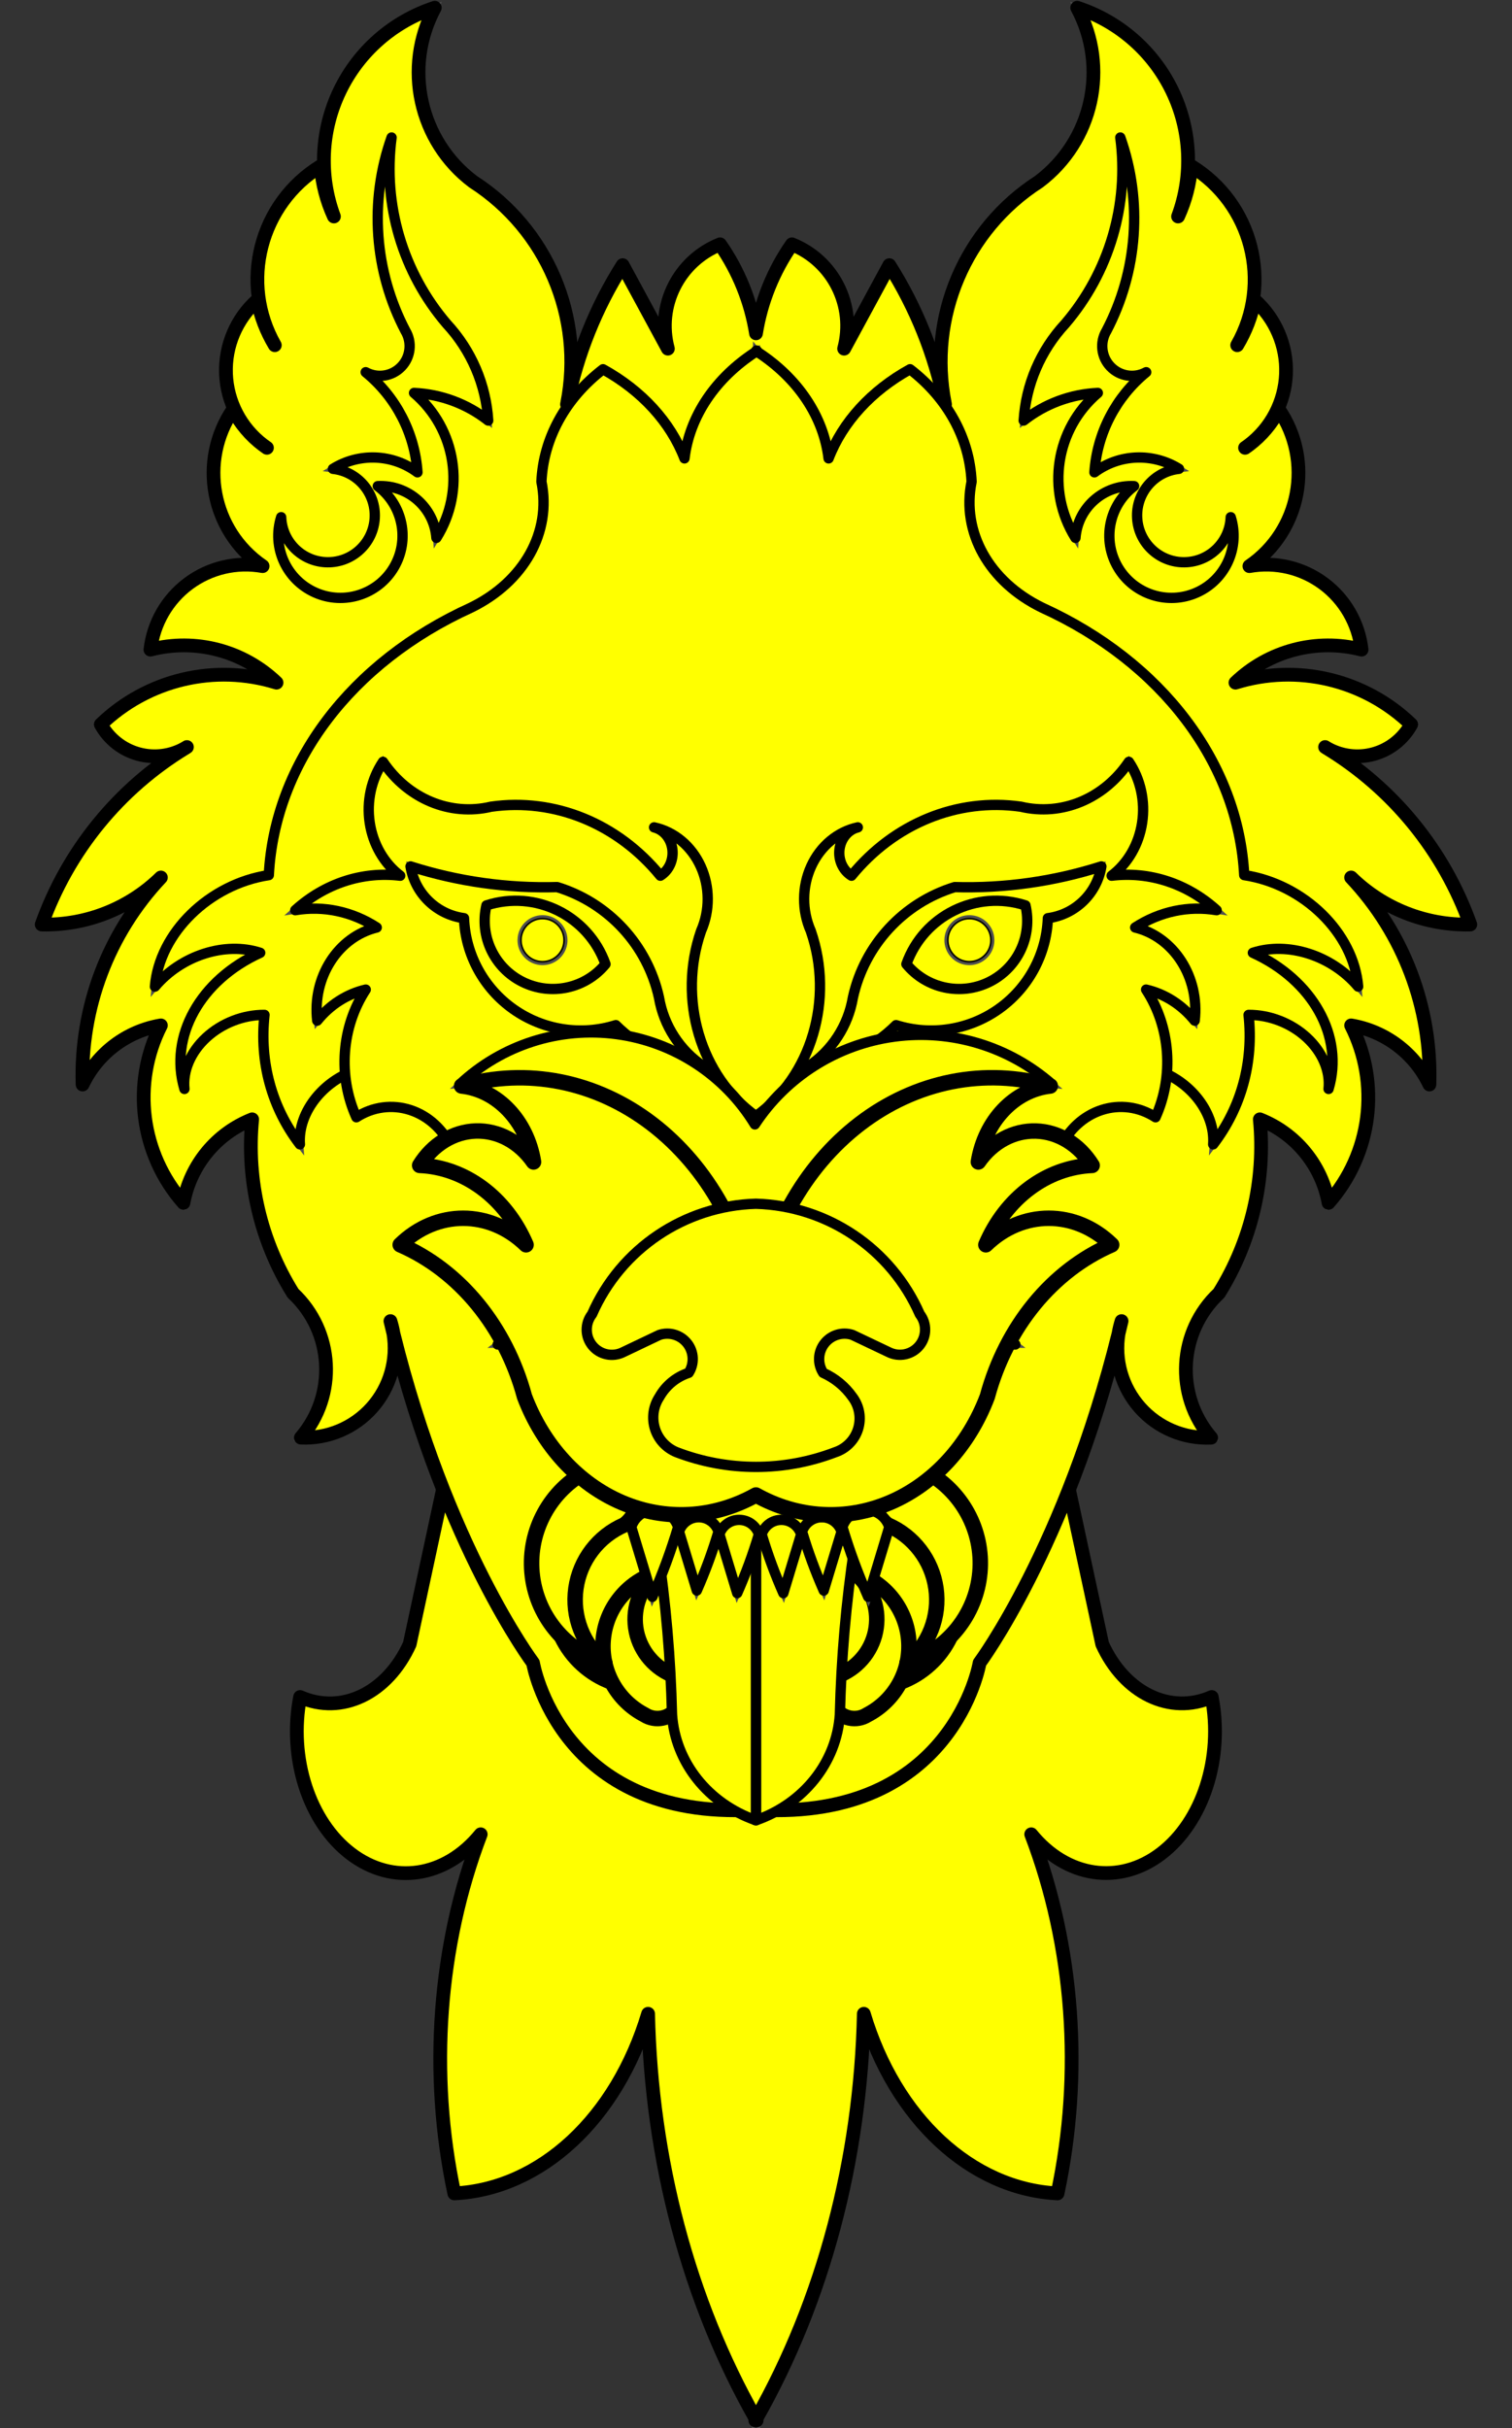 <?xml version="1.0" encoding="utf-8"?>
<svg xmlns="http://www.w3.org/2000/svg" xmlns:dc="http://purl.org/dc/elements/1.1/"
     xmlns:xl="http://www.w3.org/1999/xlink"
     xmlns:xlink="http://www.w3.org/1999/xlink"
     version="1.1"
     viewBox="72 61.875 220 353.25"
     width="220"
     height="353.25"
     preserveAspectRatio="xMidYMid meet"
     zoomAndPan="magnify"
     contentScriptType="application/ecmascript"
     contentStyleType="text/css">
   <rect x="72" y="61.875" width="220" height="353.25" fill="#333333" stroke="none"/>
   <defs/>
   <g stroke-opacity="1" stroke-dasharray="none" stroke="#505050" fill="#ffff00"
      fill-opacity="1">
      <title>Wolf's Head Erased Affronty</title>
      <g>
         <title>Layer 2</title>
         <g>
            <g>
               <title>path23</title>
               <path d="M 219.591 244.552 L 144.389 244.552 C 143.979 250.96 142.433 257.157 139.872 262.656 L 131.611 301.077 C 128.36 308.219 121.709 311.423 115.667 308.759 C 113.957 317.652 116.964 326.947 123.047 331.571 C 129.131 336.196 136.83 335.039 141.944 328.733 C 135.756 344.935 134.388 363.541 138.102 380.976 C 150.665 380.362 161.746 370.094 166.3 354.847 C 166.769 376.061 172.211 396.581 181.897 413.657 L 181.897 414 L 181.994 413.829 L 182.092 414 L 182.092 413.657 C 191.777 396.581 197.22 376.061 197.689 354.847 C 202.241 370.09 213.318 380.357 225.877 380.976 C 229.595 363.542 228.23 344.937 222.045 328.733 C 227.16 335.028 234.853 336.178 240.932 331.555 C 247.01 326.933 250.017 317.647 248.312 308.759 C 242.273 311.417 235.628 308.213 232.378 301.077 L 224.108 262.656 C 221.547 257.157 220.001 250.96 219.591 244.552 Z"/>
               <path d="M 219.591 244.552 L 144.389 244.552 C 143.979 250.96 142.433 257.157 139.872 262.656 L 131.611 301.077 C 128.36 308.219 121.709 311.423 115.667 308.759 C 113.957 317.652 116.964 326.947 123.047 331.571 C 129.131 336.196 136.83 335.039 141.944 328.733 C 135.756 344.935 134.388 363.541 138.102 380.976 C 150.665 380.362 161.746 370.094 166.3 354.847 C 166.769 376.061 172.211 396.581 181.897 413.657 L 181.897 414 L 181.994 413.829 L 182.092 414 L 182.092 413.657 C 191.777 396.581 197.22 376.061 197.689 354.847 C 202.241 370.09 213.318 380.357 225.877 380.976 C 229.595 363.542 228.23 344.937 222.045 328.733 C 227.16 335.028 234.853 336.178 240.932 331.555 C 247.01 326.933 250.017 317.647 248.312 308.759 C 242.273 311.417 235.628 308.213 232.378 301.077 L 224.108 262.656 C 221.547 257.157 220.001 250.96 219.591 244.552 Z"
                     stroke="black"
                     stroke-linecap="round"
                     stroke-linejoin="round"
                     stroke-width="2"/>
            </g>
            <g>
               <title>path18</title>
               <path d="M 182.333 325.165 C 210.71 326.726 214.532 303.793 214.532 303.793 C 214.532 303.793 227.059 286.962 234.758 255.864 C 234.859 255.257 235.004 254.659 235.19 254.073 C 235.05 254.671 234.906 255.268 234.758 255.864 C 234.11 259.748 235.252 263.718 237.866 266.664 C 240.48 269.61 244.285 271.216 248.22 271.035 C 242.917 264.854 243.421 255.593 249.362 250.024 C 254.074 242.473 256.164 233.579 255.31 224.72 C 260.516 226.772 264.296 231.364 265.308 236.868 C 271.576 229.743 272.877 219.519 268.592 211.051 C 273.565 211.89 277.816 215.101 279.984 219.654 C 280.349 208.498 276.249 197.658 268.592 189.536 C 273.212 194.062 279.466 196.529 285.932 196.375 C 282.102 185.648 274.695 176.566 264.957 170.657 C 264.905 170.625 264.854 170.592 264.804 170.558 L 264.957 170.657 C 267.038 171.887 269.53 172.22 271.861 171.58 C 274.193 170.941 276.166 169.384 277.33 167.265 C 270.554 160.728 260.756 158.4 251.765 161.191 C 256.635 156.519 263.577 154.701 270.113 156.386 C 269.677 152.556 267.675 149.077 264.583 146.776 C 261.49 144.475 257.583 143.556 253.79 144.238 C 261.252 139.127 263.175 128.943 258.091 121.463 C 257.036 123.484 255.546 125.245 253.727 126.619 C 253.541 126.759 253.352 126.894 253.16 127.024 C 253.352 126.893 253.541 126.758 253.727 126.619 C 256.981 124.146 258.958 120.346 259.117 116.262 C 259.275 112.177 257.598 108.236 254.545 105.518 C 254.09 107.84 253.234 110.066 252.017 112.096 C 257.179 103.02 254.213 91.486 245.313 86.027 C 245.123 88.568 244.48 91.055 243.414 93.37 C 245.627 87.402 245.313 80.79 242.543 75.06 C 239.774 69.329 234.789 64.974 228.738 63 C 233.374 71.654 231.01 82.396 223.168 88.304 C 212.417 95.224 206.986 108.012 209.472 120.554 L 209.499 120.698 L 209.472 120.554 C 208.03 113.417 205.294 106.604 201.401 100.452 L 194.823 112.599 C 196.507 106.346 193.243 99.821 187.228 97.419 C 184.534 101.287 182.746 105.713 182 110.368 C 181.254 105.713 179.466 101.287 176.772 97.419 C 170.757 99.821 167.493 106.346 169.177 112.599 L 162.599 100.452 C 158.706 106.604 155.97 113.417 154.528 120.554 L 154.501 120.698 L 154.528 120.554 C 157.014 108.012 151.583 95.224 140.832 88.304 C 132.99 82.396 130.626 71.654 135.262 63 C 129.211 64.974 124.226 69.329 121.457 75.06 C 118.687 80.79 118.373 87.402 120.586 93.37 C 119.52 91.055 118.877 88.568 118.687 86.027 C 109.787 91.486 106.821 103.02 111.983 112.096 C 110.766 110.066 109.91 107.84 109.455 105.518 C 106.402 108.236 104.725 112.177 104.883 116.262 C 105.042 120.346 107.019 124.146 110.273 126.619 C 110.459 126.758 110.648 126.893 110.84 127.024 C 110.648 126.894 110.459 126.759 110.273 126.619 C 108.454 125.245 106.964 123.484 105.909 121.463 C 100.825 128.943 102.749 139.127 110.21 144.238 C 106.417 143.556 102.51 144.475 99.417 146.776 C 96.325 149.077 94.323 152.556 93.887 156.386 C 100.423 154.701 107.365 156.519 112.235 161.191 C 103.244 158.4 93.446 160.728 86.67 167.265 C 87.834 169.384 89.807 170.941 92.139 171.58 C 94.47 172.22 96.962 171.887 99.043 170.657 L 99.196 170.558 C 99.146 170.592 99.095 170.625 99.043 170.657 C 89.305 176.566 81.898 185.648 78.068 196.375 C 84.534 196.529 90.788 194.062 95.408 189.536 C 87.751 197.658 83.651 208.498 84.016 219.654 C 86.184 215.101 90.435 211.89 95.408 211.051 C 91.123 219.519 92.424 229.743 98.692 236.868 C 99.704 231.364 103.484 226.772 108.69 224.72 C 107.836 233.579 109.926 242.473 114.638 250.024 C 120.574 255.592 121.077 264.846 115.78 271.026 C 119.713 271.207 123.516 269.601 126.13 266.657 C 128.743 263.714 129.887 259.747 129.242 255.864 C 129.094 255.268 128.95 254.671 128.81 254.073 C 128.996 254.659 129.141 255.257 129.242 255.864 C 136.938 286.961 149.556 303.793 149.556 303.793 C 149.556 303.793 153.378 326.726 181.658 325.165 Z"/>
               <path d="M 182.333 325.165 C 210.71 326.726 214.532 303.793 214.532 303.793 C 214.532 303.793 227.059 286.962 234.758 255.864 C 234.859 255.257 235.004 254.659 235.19 254.073 C 235.05 254.671 234.906 255.268 234.758 255.864 C 234.11 259.748 235.252 263.718 237.866 266.664 C 240.48 269.61 244.285 271.216 248.22 271.035 C 242.917 264.854 243.421 255.593 249.362 250.024 C 254.074 242.473 256.164 233.579 255.31 224.72 C 260.516 226.772 264.296 231.364 265.308 236.868 C 271.576 229.743 272.877 219.519 268.592 211.051 C 273.565 211.89 277.816 215.101 279.984 219.654 C 280.349 208.498 276.249 197.658 268.592 189.536 C 273.212 194.062 279.466 196.529 285.932 196.375 C 282.102 185.648 274.695 176.566 264.957 170.657 C 264.905 170.625 264.854 170.592 264.804 170.558 L 264.957 170.657 C 267.038 171.887 269.53 172.22 271.861 171.58 C 274.193 170.941 276.166 169.384 277.33 167.265 C 270.554 160.728 260.756 158.4 251.765 161.191 C 256.635 156.519 263.577 154.701 270.113 156.386 C 269.677 152.556 267.675 149.077 264.583 146.776 C 261.49 144.475 257.583 143.556 253.79 144.238 C 261.252 139.127 263.175 128.943 258.091 121.463 C 257.036 123.484 255.546 125.245 253.727 126.619 C 253.541 126.759 253.352 126.894 253.16 127.024 C 253.352 126.893 253.541 126.758 253.727 126.619 C 256.981 124.146 258.958 120.346 259.117 116.262 C 259.275 112.177 257.598 108.236 254.545 105.518 C 254.09 107.84 253.234 110.066 252.017 112.096 C 257.179 103.02 254.213 91.486 245.313 86.027 C 245.123 88.568 244.48 91.055 243.414 93.37 C 245.627 87.402 245.313 80.79 242.543 75.06 C 239.774 69.329 234.789 64.974 228.738 63 C 233.374 71.654 231.01 82.396 223.168 88.304 C 212.417 95.224 206.986 108.012 209.472 120.554 L 209.499 120.698 L 209.472 120.554 C 208.03 113.417 205.294 106.604 201.401 100.452 L 194.823 112.599 C 196.507 106.346 193.243 99.821 187.228 97.419 C 184.534 101.287 182.746 105.713 182 110.368 C 181.254 105.713 179.466 101.287 176.772 97.419 C 170.757 99.821 167.493 106.346 169.177 112.599 L 162.599 100.452 C 158.706 106.604 155.97 113.417 154.528 120.554 L 154.501 120.698 L 154.528 120.554 C 157.014 108.012 151.583 95.224 140.832 88.304 C 132.99 82.396 130.626 71.654 135.262 63 C 129.211 64.974 124.226 69.329 121.457 75.06 C 118.687 80.79 118.373 87.402 120.586 93.37 C 119.52 91.055 118.877 88.568 118.687 86.027 C 109.787 91.486 106.821 103.02 111.983 112.096 C 110.766 110.066 109.91 107.84 109.455 105.518 C 106.402 108.236 104.725 112.177 104.883 116.262 C 105.042 120.346 107.019 124.146 110.273 126.619 C 110.459 126.758 110.648 126.893 110.84 127.024 C 110.648 126.894 110.459 126.759 110.273 126.619 C 108.454 125.245 106.964 123.484 105.909 121.463 C 100.825 128.943 102.749 139.127 110.21 144.238 C 106.417 143.556 102.51 144.475 99.417 146.776 C 96.325 149.077 94.323 152.556 93.887 156.386 C 100.423 154.701 107.365 156.519 112.235 161.191 C 103.244 158.4 93.446 160.728 86.67 167.265 C 87.834 169.384 89.807 170.941 92.139 171.58 C 94.47 172.22 96.962 171.887 99.043 170.657 L 99.196 170.558 C 99.146 170.592 99.095 170.625 99.043 170.657 C 89.305 176.566 81.898 185.648 78.068 196.375 C 84.534 196.529 90.788 194.062 95.408 189.536 C 87.751 197.658 83.651 208.498 84.016 219.654 C 86.184 215.101 90.435 211.89 95.408 211.051 C 91.123 219.519 92.424 229.743 98.692 236.868 C 99.704 231.364 103.484 226.772 108.69 224.72 C 107.836 233.579 109.926 242.473 114.638 250.024 C 120.574 255.592 121.077 264.846 115.78 271.026 C 119.713 271.207 123.516 269.601 126.13 266.657 C 128.743 263.714 129.887 259.747 129.242 255.864 C 129.094 255.268 128.95 254.671 128.81 254.073 C 128.996 254.659 129.141 255.257 129.242 255.864 C 136.938 286.961 149.556 303.793 149.556 303.793 C 149.556 303.793 153.378 326.726 181.658 325.165 Z"
                     stroke="black"
                     stroke-linecap="round"
                     stroke-linejoin="round"
                     stroke-width="2"/>
            </g>
            <g>
               <title>path31</title>
               <path d="M 198.513 307.016 C 205.498 307.015 211.16 301.353 211.162 294.368 L 211.162 289.548 C 211.163 286.192 209.832 282.973 207.459 280.599 C 205.087 278.225 201.869 276.891 198.513 276.89 L 165.469 276.89 C 162.113 276.891 158.895 278.225 156.522 280.599 C 154.15 282.973 152.818 286.192 152.82 289.548 L 152.82 294.368 C 152.822 301.353 158.484 307.015 165.469 307.016 Z"
                     fill="#6c6c6c"/>
               <path d="M 198.513 307.016 C 205.498 307.015 211.16 301.353 211.162 294.368 L 211.162 289.548 C 211.163 286.192 209.832 282.973 207.459 280.599 C 205.087 278.225 201.869 276.891 198.513 276.89 L 165.469 276.89 C 162.113 276.891 158.895 278.225 156.522 280.599 C 154.15 282.973 152.818 286.192 152.82 289.548 L 152.82 294.368 C 152.822 301.353 158.484 307.015 165.469 307.016 Z"
                     stroke="black"
                     stroke-linecap="round"
                     stroke-linejoin="round"
                     stroke-width="3"/>
            </g>
            <g>
               <title>path44</title>
               <path d="M 165.768 311.34 C 161.737 309.24 159.37 304.917 159.773 300.389 C 160.176 295.862 163.271 292.024 167.61 290.671 C 165.249 292.617 164.07 295.652 164.5 298.682 C 164.929 301.711 166.905 304.299 169.714 305.512 C 171.265 306.623 171.648 308.767 170.578 310.347 C 169.509 311.927 167.376 312.367 165.768 311.34 Z"
                     fill="white"/>
               <path d="M 165.768 311.34 C 161.737 309.24 159.37 304.917 159.773 300.389 C 160.176 295.862 163.271 292.024 167.61 290.671 C 165.249 292.617 164.07 295.652 164.5 298.682 C 164.929 301.711 166.905 304.299 169.714 305.512 C 171.265 306.623 171.648 308.767 170.578 310.347 C 169.509 311.927 167.376 312.367 165.768 311.34 Z"
                     stroke="black"
                     stroke-linecap="round"
                     stroke-linejoin="round"
                     stroke-width="2.25"/>
            </g>
            <g>
               <title>path49</title>
               <path d="M 198.216 311.34 C 202.248 309.24 204.615 304.917 204.211 300.389 C 203.808 295.862 200.714 292.024 196.374 290.671 C 198.736 292.617 199.914 295.652 199.485 298.682 C 199.055 301.711 197.08 304.299 194.27 305.512 C 192.72 306.623 192.336 308.767 193.406 310.347 C 194.475 311.927 196.609 312.367 198.216 311.34 Z"
                     fill="white"/>
               <path d="M 198.216 311.34 C 202.248 309.24 204.615 304.917 204.211 300.389 C 203.808 295.862 200.714 292.024 196.374 290.671 C 198.736 292.617 199.914 295.652 199.485 298.682 C 199.055 301.711 197.08 304.299 194.27 305.512 C 192.72 306.623 192.336 308.767 193.406 310.347 C 194.475 311.927 196.609 312.367 198.216 311.34 Z"
                     stroke="black"
                     stroke-linecap="round"
                     stroke-linejoin="round"
                     stroke-width="2.25"/>
            </g>
            <g>
               <title>path57</title>
               <path d="M 181.992 284.415 L 181.992 326.698 C 188.952 324.273 193.735 318.256 194.203 311.336 C 194.399 303.158 195.109 294.997 196.328 286.896 C 192.166 284.157 186.93 283.25 181.992 284.415 Z"/>
               <path d="M 181.992 284.415 L 181.992 326.698 C 188.952 324.273 193.735 318.256 194.203 311.336 C 194.399 303.158 195.109 294.997 196.328 286.896 C 192.166 284.157 186.93 283.25 181.992 284.415 Z"
                     stroke="black"
                     stroke-linecap="round"
                     stroke-linejoin="round"
                     stroke-width="1.5"/>
            </g>
            <g>
               <title>path62</title>
               <path d="M 181.992 284.415 L 181.992 326.698 C 175.032 324.273 170.249 318.256 169.781 311.336 C 169.585 303.158 168.876 294.997 167.657 286.896 C 171.818 284.157 177.055 283.25 181.992 284.415 Z"/>
               <path d="M 181.992 284.415 L 181.992 326.698 C 175.032 324.273 170.249 318.256 169.781 311.336 C 169.585 303.158 168.876 294.997 167.657 286.896 C 171.818 284.157 177.055 283.25 181.992 284.415 Z"
                     stroke="black"
                     stroke-linecap="round"
                     stroke-linejoin="round"
                     stroke-width="1.5"/>
            </g>
            <g>
               <title>path70</title>
               <path d="M 181.48 267.045 L 161.646 266.803 C 159.943 271.326 158.845 276.053 158.379 280.862 C 165.555 284.317 173.385 286.203 181.346 286.397 L 181.346 286.397 L 181.48 286.397 L 181.605 286.397 C 189.567 286.203 197.396 284.317 204.572 280.862 C 204.107 276.053 203.008 271.326 201.305 266.803 Z"
                     fill="white"/>
               <path d="M 181.48 267.045 L 161.646 266.803 C 159.943 271.326 158.845 276.053 158.379 280.862 C 165.555 284.317 173.385 286.203 181.346 286.397 L 181.346 286.397 L 181.48 286.397 L 181.605 286.397 C 189.567 286.203 197.396 284.317 204.572 280.862 C 204.107 276.053 203.008 271.326 201.305 266.803 Z"
                     stroke="black"
                     stroke-linecap="round"
                     stroke-linejoin="round"
                     stroke-width="1.5"/>
            </g>
            <g>
               <title>path81</title>
               <path d="M 157.521 275.821 C 152.065 278.664 148.861 284.516 149.406 290.644 C 149.951 296.772 154.138 301.967 160.01 303.802 C 156.812 301.167 155.216 297.057 155.798 292.955 C 156.38 288.852 159.055 285.348 162.859 283.706 C 164.9 282.182 165.382 279.324 163.954 277.215 C 162.527 275.107 159.694 274.493 157.521 275.821 Z"
                     fill="white"/>
               <path d="M 157.521 275.821 C 152.065 278.664 148.861 284.516 149.406 290.644 C 149.951 296.772 154.138 301.967 160.01 303.802 C 156.812 301.167 155.216 297.057 155.798 292.955 C 156.38 288.852 159.055 285.348 162.859 283.706 C 164.9 282.182 165.382 279.324 163.954 277.215 C 162.527 275.107 159.694 274.493 157.521 275.821 Z"
                     stroke="black"
                     stroke-linecap="round"
                     stroke-linejoin="round"
                     stroke-width="2.25"/>
            </g>
            <g>
               <title>path86</title>
               <path d="M 206.463 275.821 C 211.919 278.664 215.123 284.516 214.578 290.644 C 214.033 296.772 209.846 301.967 203.974 303.802 C 207.172 301.167 208.768 297.057 208.186 292.955 C 207.604 288.852 204.929 285.348 201.125 283.706 C 199.084 282.182 198.602 279.324 200.03 277.215 C 201.457 275.107 204.29 274.493 206.463 275.821 Z"
                     fill="white"/>
               <path d="M 206.463 275.821 C 211.919 278.664 215.123 284.516 214.578 290.644 C 214.033 296.772 209.846 301.967 203.974 303.802 C 207.172 301.167 208.768 297.057 208.186 292.955 C 207.604 288.852 204.929 285.348 201.125 283.706 C 199.084 282.182 198.602 279.324 200.03 277.215 C 201.457 275.107 204.29 274.493 206.463 275.821 Z"
                     stroke="black"
                     stroke-linecap="round"
                     stroke-linejoin="round"
                     stroke-width="2.25"/>
            </g>
            <g>
               <title>path97</title>
               <path d="M 170.667 284.037 C 170.198 282.55 168.82 281.539 167.261 281.539 C 165.703 281.539 164.324 282.55 163.856 284.037 L 166.927 294.186 C 168.385 290.884 169.634 287.495 170.667 284.037 Z"
                     fill="white"/>
               <path d="M 170.667 284.037 C 170.198 282.55 168.82 281.539 167.261 281.539 C 165.703 281.539 164.324 282.55 163.856 284.037 L 166.927 294.186 C 168.385 290.884 169.634 287.495 170.667 284.037 Z"
                     stroke="black"
                     stroke-linecap="round"
                     stroke-linejoin="round"
                     stroke-width="1.5"/>
            </g>
            <g>
               <title>path102</title>
               <path d="M 176.541 284.709 C 176.145 283.458 174.984 282.608 173.671 282.608 C 172.359 282.608 171.198 283.458 170.802 284.709 L 173.39 293.27 C 174.619 290.485 175.672 287.626 176.541 284.709 Z"
                     fill="white"/>
               <path d="M 176.541 284.709 C 176.145 283.458 174.984 282.608 173.671 282.608 C 172.359 282.608 171.198 283.458 170.802 284.709 L 173.39 293.27 C 174.619 290.485 175.672 287.626 176.541 284.709 Z"
                     stroke="black"
                     stroke-linecap="round"
                     stroke-linejoin="round"
                     stroke-width="1.5"/>
            </g>
            <g>
               <title>path107</title>
               <path d="M 182.418 285.091 C 182.022 283.84 180.861 282.99 179.548 282.99 C 178.236 282.99 177.075 283.84 176.679 285.091 L 179.267 293.651 C 180.496 290.867 181.549 288.008 182.418 285.091 Z"
                     fill="white"/>
               <path d="M 182.418 285.091 C 182.022 283.84 180.861 282.99 179.548 282.99 C 178.236 282.99 177.075 283.84 176.679 285.091 L 179.267 293.651 C 180.496 290.867 181.549 288.008 182.418 285.091 Z"
                     stroke="black"
                     stroke-linecap="round"
                     stroke-linejoin="round"
                     stroke-width="1.5"/>
            </g>
            <g>
               <title>path115</title>
               <path d="M 194.578 284.037 C 195.047 282.55 196.425 281.539 197.984 281.539 C 199.542 281.539 200.921 282.55 201.389 284.037 L 198.319 294.186 C 196.86 290.884 195.611 287.495 194.578 284.037 Z"
                     fill="white"/>
               <path d="M 194.578 284.037 C 195.047 282.55 196.425 281.539 197.984 281.539 C 199.542 281.539 200.921 282.55 201.389 284.037 L 198.319 294.186 C 196.86 290.884 195.611 287.495 194.578 284.037 Z"
                     stroke="black"
                     stroke-linecap="round"
                     stroke-linejoin="round"
                     stroke-width="1.5"/>
            </g>
            <g>
               <title>path120</title>
               <path d="M 188.704 284.709 C 189.1 283.458 190.261 282.608 191.574 282.608 C 192.886 282.608 194.047 283.458 194.444 284.709 L 191.855 293.27 C 190.626 290.485 189.574 287.626 188.704 284.709 Z"
                     fill="white"/>
               <path d="M 188.704 284.709 C 189.1 283.458 190.261 282.608 191.574 282.608 C 192.886 282.608 194.047 283.458 194.444 284.709 L 191.855 293.27 C 190.626 290.485 189.574 287.626 188.704 284.709 Z"
                     stroke="black"
                     stroke-linecap="round"
                     stroke-linejoin="round"
                     stroke-width="1.5"/>
            </g>
            <g>
               <title>path125</title>
               <path d="M 182.827 285.091 C 183.223 283.84 184.384 282.99 185.697 282.99 C 187.009 282.99 188.17 283.84 188.566 285.091 L 185.978 293.651 C 184.749 290.867 183.697 288.008 182.827 285.091 Z"
                     fill="white"/>
               <path d="M 182.827 285.091 C 183.223 283.84 184.384 282.99 185.697 282.99 C 187.009 282.99 188.17 283.84 188.566 285.091 L 185.978 293.651 C 184.749 290.867 183.697 288.008 182.827 285.091 Z"
                     stroke="black"
                     stroke-linecap="round"
                     stroke-linejoin="round"
                     stroke-width="1.5"/>
            </g>
            <g>
               <title>path130</title>
               <path d="M 182.163 113.041 L 182.163 112.934 L 182.091 112.889 L 182.091 112.871 L 182.073 112.88 L 182.065 112.871 L 182.065 112.889 L 181.993 112.934 L 181.993 113.041 C 176.077 116.861 172.324 122.462 171.594 128.564 C 169.56 123.281 165.382 118.711 159.74 115.594 C 154.269 119.804 151.069 125.646 150.778 131.956 C 152.279 139.295 148.236 146.518 140.522 150.281 C 123.067 158.218 111.962 172.908 111.11 189.19 C 102.445 190.5 95.177 197.615 94.543 205.409 C 98.362 200.875 104.748 198.824 109.86 200.491 C 101.132 204.456 96.562 212.667 98.836 220.298 C 98.56 217.688 99.727 214.933 102.001 212.83 C 104.275 210.726 107.404 209.507 110.485 209.524 C 109.735 216.419 111.539 223.015 115.636 228.359 C 115.286 223.572 119.298 218.665 124.669 217.308 C 137.435 221.191 147.041 227.942 150.862 235.715 C 154.683 243.488 152.318 251.469 144.414 257.476 L 181.993 257.476 L 182.163 257.476 L 219.733 257.476 C 211.83 251.468 209.466 243.486 213.289 235.714 C 217.111 227.941 226.72 221.19 239.487 217.308 C 244.858 218.665 248.869 223.572 248.52 228.359 C 252.617 223.015 254.42 216.419 253.671 209.524 C 256.75 209.51 259.877 210.73 262.149 212.833 C 264.421 214.936 265.587 217.689 265.31 220.298 C 267.587 212.668 263.021 204.459 254.296 200.491 C 259.407 198.824 265.794 200.875 269.613 205.409 C 268.978 197.612 261.705 190.497 253.037 189.19 C 252.186 172.91 241.085 158.22 223.634 150.281 C 215.916 146.52 211.869 139.296 213.369 131.956 C 213.08 125.647 209.883 119.805 204.416 115.594 C 198.773 118.711 194.596 123.281 192.562 128.564 C 191.831 122.462 188.079 116.861 182.163 113.041 Z"/>
               <path d="M 182.163 113.041 L 182.163 112.934 L 182.091 112.889 L 182.091 112.871 L 182.073 112.88 L 182.065 112.871 L 182.065 112.889 L 181.993 112.934 L 181.993 113.041 C 176.077 116.861 172.324 122.462 171.594 128.564 C 169.56 123.281 165.382 118.711 159.74 115.594 C 154.269 119.804 151.069 125.646 150.778 131.956 C 152.279 139.295 148.236 146.518 140.522 150.281 C 123.067 158.218 111.962 172.908 111.11 189.19 C 102.445 190.5 95.177 197.615 94.543 205.409 C 98.362 200.875 104.748 198.824 109.86 200.491 C 101.132 204.456 96.562 212.667 98.836 220.298 C 98.56 217.688 99.727 214.933 102.001 212.83 C 104.275 210.726 107.404 209.507 110.485 209.524 C 109.735 216.419 111.539 223.015 115.636 228.359 C 115.286 223.572 119.298 218.665 124.669 217.308 C 137.435 221.191 147.041 227.942 150.862 235.715 C 154.683 243.488 152.318 251.469 144.414 257.476 L 181.993 257.476 L 182.163 257.476 L 219.733 257.476 C 211.83 251.468 209.466 243.486 213.289 235.714 C 217.111 227.941 226.72 221.19 239.487 217.308 C 244.858 218.665 248.869 223.572 248.52 228.359 C 252.617 223.015 254.42 216.419 253.671 209.524 C 256.75 209.51 259.877 210.73 262.149 212.833 C 264.421 214.936 265.587 217.689 265.31 220.298 C 267.587 212.668 263.021 204.459 254.296 200.491 C 259.407 198.824 265.794 200.875 269.613 205.409 C 268.978 197.612 261.705 190.497 253.037 189.19 C 252.186 172.91 241.085 158.22 223.634 150.281 C 215.916 146.52 211.869 139.296 213.369 131.956 C 213.08 125.647 209.883 119.805 204.416 115.594 C 198.773 118.711 194.596 123.281 192.562 128.564 C 191.831 122.462 188.079 116.861 182.163 113.041 Z"
                     stroke="black"
                     stroke-linecap="round"
                     stroke-linejoin="round"
                     stroke-width="1.5"/>
            </g>
            <g>
               <title>path138</title>
               <path d="M 181.989 239.825 L 182.444 239.986 L 182.453 239.665 C 196.73 234.684 211.378 231.097 226.227 228.944 C 227.46 226.241 229.655 224.22 232.29 223.363 C 234.925 222.505 237.764 222.888 240.134 224.419 C 242.841 218.425 242.312 211.275 238.759 205.843 C 241.495 206.474 243.974 208.057 245.829 210.36 C 246.566 204.056 242.808 198.175 237.171 196.81 C 240.739 194.489 244.928 193.599 249.025 194.293 C 244.754 190.419 239.243 188.61 233.743 189.276 C 236.107 187.477 237.709 184.699 238.181 181.577 C 238.654 178.455 237.958 175.256 236.251 172.709 C 232.628 178.097 226.475 180.65 220.523 179.234 C 211.314 177.923 202.108 181.677 195.896 189.276 C 194.641 188.512 193.946 186.973 194.151 185.41 C 194.355 183.847 195.416 182.586 196.815 182.242 C 193.874 182.872 191.364 184.97 190.024 187.92 C 188.683 190.871 188.662 194.34 189.969 197.31 C 193.403 207.241 190.079 218.465 181.989 224.258 C 173.898 218.465 170.574 207.241 174.009 197.31 C 175.315 194.342 175.296 190.874 173.957 187.923 C 172.618 184.973 170.111 182.874 167.171 182.242 C 168.569 182.589 169.628 183.851 169.83 185.413 C 170.032 186.976 169.336 188.513 168.082 189.276 C 161.871 181.68 152.669 177.927 143.463 179.234 C 137.509 180.654 131.351 178.101 127.726 172.709 C 126.02 175.256 125.323 178.455 125.796 181.577 C 126.269 184.699 127.87 187.477 130.234 189.276 C 124.737 188.612 119.23 190.421 114.962 194.293 C 119.058 193.599 123.247 194.489 126.816 196.81 C 121.178 198.175 117.42 204.056 118.157 210.36 C 120.01 208.059 122.485 206.476 125.218 205.843 C 121.669 211.277 121.143 218.427 123.852 224.419 C 126.222 222.888 129.062 222.505 131.696 223.363 C 134.331 224.22 136.526 226.241 137.759 228.944 C 152.608 231.097 167.256 234.684 181.533 239.665 L 181.533 239.986 Z"/>
               <path d="M 181.989 239.825 L 182.444 239.986 L 182.453 239.665 C 196.73 234.684 211.378 231.097 226.227 228.944 C 227.46 226.241 229.655 224.22 232.29 223.363 C 234.925 222.505 237.764 222.888 240.134 224.419 C 242.841 218.425 242.312 211.275 238.759 205.843 C 241.495 206.474 243.974 208.057 245.829 210.36 C 246.566 204.056 242.808 198.175 237.171 196.81 C 240.739 194.489 244.928 193.599 249.025 194.293 C 244.754 190.419 239.243 188.61 233.743 189.276 C 236.107 187.477 237.709 184.699 238.181 181.577 C 238.654 178.455 237.958 175.256 236.251 172.709 C 232.628 178.097 226.475 180.65 220.523 179.234 C 211.314 177.923 202.108 181.677 195.896 189.276 C 194.641 188.512 193.946 186.973 194.151 185.41 C 194.355 183.847 195.416 182.586 196.815 182.242 C 193.874 182.872 191.364 184.97 190.024 187.92 C 188.683 190.871 188.662 194.34 189.969 197.31 C 193.403 207.241 190.079 218.465 181.989 224.258 C 173.898 218.465 170.574 207.241 174.009 197.31 C 175.315 194.342 175.296 190.874 173.957 187.923 C 172.618 184.973 170.111 182.874 167.171 182.242 C 168.569 182.589 169.628 183.851 169.83 185.413 C 170.032 186.976 169.336 188.513 168.082 189.276 C 161.871 181.68 152.669 177.927 143.463 179.234 C 137.509 180.654 131.351 178.101 127.726 172.709 C 126.02 175.256 125.323 178.455 125.796 181.577 C 126.269 184.699 127.87 187.477 130.234 189.276 C 124.737 188.612 119.23 190.421 114.962 194.293 C 119.058 193.599 123.247 194.489 126.816 196.81 C 121.178 198.175 117.42 204.056 118.157 210.36 C 120.01 208.059 122.485 206.476 125.218 205.843 C 121.669 211.277 121.143 218.427 123.852 224.419 C 126.222 222.888 129.062 222.505 131.696 223.363 C 134.331 224.22 136.526 226.241 137.759 228.944 C 152.608 231.097 167.256 234.684 181.533 239.665 L 181.533 239.986 Z"
                     stroke="black"
                     stroke-linecap="round"
                     stroke-linejoin="round"
                     stroke-width="1.5"/>
            </g>
            <g>
               <title>path149</title>
               <path d="M 131.732 187.923 C 138.625 190.121 145.841 191.138 153.074 190.931 C 160.543 193.23 166.2 199.367 167.883 206.998 C 168.577 211.103 170.939 214.738 174.408 217.04 C 169.574 216.57 165.051 214.441 161.608 211.015 C 156.554 212.607 151.046 211.751 146.714 208.7 C 142.381 205.649 139.719 200.752 139.515 195.456 C 135.544 194.935 132.383 191.875 131.732 187.923 Z"
                     fill="#6c6c6c"/>
               <path d="M 131.732 187.923 C 138.625 190.121 145.841 191.138 153.074 190.931 C 160.543 193.23 166.2 199.367 167.883 206.998 C 168.577 211.103 170.939 214.738 174.408 217.04 C 169.574 216.57 165.051 214.441 161.608 211.015 C 156.554 212.607 151.046 211.751 146.714 208.7 C 142.381 205.649 139.719 200.752 139.515 195.456 C 135.544 194.935 132.383 191.875 131.732 187.923 Z"
                     stroke="black"
                     stroke-linecap="round"
                     stroke-linejoin="round"
                     stroke-width="1.5"/>
            </g>
            <g>
               <title>path154</title>
               <path d="M 142.777 193.594 C 149.912 191.284 157.591 195.07 160.103 202.137 C 157.177 205.696 152.185 206.772 148.053 204.734 C 143.921 202.697 141.735 198.082 142.777 193.594 Z"/>
               <path d="M 142.777 193.594 C 149.912 191.284 157.591 195.07 160.103 202.137 C 157.177 205.696 152.185 206.772 148.053 204.734 C 143.921 202.697 141.735 198.082 142.777 193.594 Z"
                     stroke="black"
                     stroke-linecap="round"
                     stroke-linejoin="round"
                     stroke-width="1.5"/>
            </g>
            <g>
               <title>path159</title>
               <g  id="outline-0">
                  <path 
                        d="M 147.799 198.593 C 147.831 196.883 149.227 195.514 150.937 195.514 C 152.647 195.514 154.042 196.883 154.074 198.593 C 154.096 199.728 153.502 200.786 152.523 201.36 C 151.543 201.934 150.33 201.934 149.35 201.36 C 148.371 200.786 147.777 199.728 147.799 198.593 Z"
                        fill="black"/>
               </g>
               <path d="M 147.799 198.593 C 147.831 196.883 149.227 195.514 150.937 195.514 C 152.647 195.514 154.042 196.883 154.074 198.593 C 154.096 199.728 153.502 200.786 152.523 201.36 C 151.543 201.934 150.33 201.934 149.35 201.36 C 148.371 200.786 147.777 199.728 147.799 198.593 Z"
                     stroke="black"
                     stroke-linecap="round"
                     stroke-linejoin="round"
                     stroke-width=".24"/>
            </g>
            <g>
               <title>path167</title>
               <path d="M 232.253 187.923 C 225.359 190.121 218.143 191.138 210.91 190.931 C 203.441 193.23 197.785 199.367 196.101 206.998 C 195.407 211.103 193.046 214.738 189.576 217.04 C 194.411 216.57 198.933 214.441 202.377 211.015 C 207.431 212.607 212.938 211.751 217.271 208.7 C 221.603 205.649 224.265 200.752 224.469 195.456 C 228.44 194.935 231.601 191.875 232.253 187.923 Z"
                     fill="#6c6c6c"/>
               <path d="M 232.253 187.923 C 225.359 190.121 218.143 191.138 210.91 190.931 C 203.441 193.23 197.785 199.367 196.101 206.998 C 195.407 211.103 193.046 214.738 189.576 217.04 C 194.411 216.57 198.933 214.441 202.377 211.015 C 207.431 212.607 212.938 211.751 217.271 208.7 C 221.603 205.649 224.265 200.752 224.469 195.456 C 228.44 194.935 231.601 191.875 232.253 187.923 Z"
                     stroke="black"
                     stroke-linecap="round"
                     stroke-linejoin="round"
                     stroke-width="1.5"/>
            </g>
            <g>
               <title>path172</title>
               <path d="M 221.208 193.594 C 214.072 191.284 206.394 195.07 203.882 202.137 C 206.808 205.696 211.799 206.772 215.931 204.734 C 220.064 202.697 222.249 198.082 221.208 193.594 Z"/>
               <path d="M 221.208 193.594 C 214.072 191.284 206.394 195.07 203.882 202.137 C 206.808 205.696 211.799 206.772 215.931 204.734 C 220.064 202.697 222.249 198.082 221.208 193.594 Z"
                     stroke="black"
                     stroke-linecap="round"
                     stroke-linejoin="round"
                     stroke-width="1.5"/>
            </g>
            <g>
               <title>path177</title>
               <g  id="outline-1">
                  <path 
                        d="M 216.185 198.593 C 216.153 196.883 214.758 195.514 213.048 195.514 C 211.338 195.514 209.943 196.883 209.91 198.593 C 209.889 199.728 210.482 200.786 211.462 201.36 C 212.441 201.934 213.654 201.934 214.634 201.36 C 215.614 200.786 216.207 199.728 216.185 198.593 Z"
                        fill="black"/>
               </g>
               <path d="M 216.185 198.593 C 216.153 196.883 214.758 195.514 213.048 195.514 C 211.338 195.514 209.943 196.883 209.91 198.593 C 209.889 199.728 210.482 200.786 211.462 201.36 C 212.441 201.934 213.654 201.934 214.634 201.36 C 215.614 200.786 216.207 199.728 216.185 198.593 Z"
                     stroke="black"
                     stroke-linecap="round"
                     stroke-linejoin="round"
                     stroke-width=".24"/>
            </g>
            <g>
               <title>path185</title>
               <path d="M 181.836 245.898 C 181.964 246.185 182.089 246.474 182.211 246.764 L 182.193 245.131 C 189.383 228.162 206.771 217.841 225.11 219.655 C 218.828 214.116 210.452 211.573 202.15 212.686 C 193.848 213.799 186.437 218.458 181.836 225.457 C 177.457 218.275 170.073 213.45 161.737 212.324 C 153.401 211.199 145.001 213.892 138.874 219.655 C 157.12 217.91 174.382 228.231 181.479 245.131 L 181.461 246.764 C 181.583 246.474 181.708 246.185 181.836 245.898 Z"/>
               <path d="M 181.836 245.898 C 181.964 246.185 182.089 246.474 182.211 246.764 L 182.193 245.131 C 189.383 228.162 206.771 217.841 225.11 219.655 C 218.828 214.116 210.452 211.573 202.15 212.686 C 193.848 213.799 186.437 218.458 181.836 225.457 C 177.457 218.275 170.073 213.45 161.737 212.324 C 153.401 211.199 145.001 213.892 138.874 219.655 C 157.12 217.91 174.382 228.231 181.479 245.131 L 181.461 246.764 C 181.583 246.474 181.708 246.185 181.836 245.898 Z"
                     stroke="black"
                     stroke-linecap="round"
                     stroke-linejoin="round"
                     stroke-width="1.5"/>
            </g>
            <g>
               <title>path190</title>
               <path d="M 181.988 279.372 C 188.08 282.78 195.115 283.181 201.469 280.481 C 207.823 277.78 212.947 272.213 215.658 265.063 C 218.414 254.882 225.088 246.732 233.751 242.97 C 228.466 237.824 220.728 237.824 215.444 242.97 C 218.366 236.138 224.306 231.703 230.913 231.42 C 229.02 228.371 225.995 226.52 222.742 226.422 C 219.488 226.324 216.384 227.989 214.355 230.92 C 215.309 224.959 219.578 220.449 224.816 219.869 C 215.315 217.128 205.25 219.131 197.097 225.384 C 188.944 231.638 183.458 241.562 181.988 252.718 C 180.518 241.564 175.034 231.642 166.882 225.389 C 158.731 219.136 148.669 217.132 139.169 219.869 C 144.407 220.449 148.676 224.959 149.631 230.92 C 147.602 227.985 144.495 226.317 141.239 226.415 C 137.983 226.514 134.956 228.367 133.063 231.42 C 139.674 231.7 145.618 236.135 148.542 242.97 C 143.257 237.824 135.519 237.824 130.234 242.97 C 138.893 246.734 145.565 254.884 148.318 265.063 C 151.029 272.213 156.153 277.78 162.507 280.481 C 168.861 283.181 175.896 282.78 181.988 279.372 Z"/>
               <path d="M 181.988 279.372 C 188.08 282.78 195.115 283.181 201.469 280.481 C 207.823 277.78 212.947 272.213 215.658 265.063 C 218.414 254.882 225.088 246.732 233.751 242.97 C 228.466 237.824 220.728 237.824 215.444 242.97 C 218.366 236.138 224.306 231.703 230.913 231.42 C 229.02 228.371 225.995 226.52 222.742 226.422 C 219.488 226.324 216.384 227.989 214.355 230.92 C 215.309 224.959 219.578 220.449 224.816 219.869 C 215.315 217.128 205.25 219.131 197.097 225.384 C 188.944 231.638 183.458 241.562 181.988 252.718 C 180.518 241.564 175.034 231.642 166.882 225.389 C 158.731 219.136 148.669 217.132 139.169 219.869 C 144.407 220.449 148.676 224.959 149.631 230.92 C 147.602 227.985 144.495 226.317 141.239 226.415 C 137.983 226.514 134.956 228.367 133.063 231.42 C 139.674 231.7 145.618 236.135 148.542 242.97 C 143.257 237.824 135.519 237.824 130.234 242.97 C 138.893 246.734 145.565 254.884 148.318 265.063 C 151.029 272.213 156.153 277.78 162.507 280.481 C 168.861 283.181 175.896 282.78 181.988 279.372 Z"
                     stroke="black"
                     stroke-linecap="round"
                     stroke-linejoin="round"
                     stroke-width="2.25"/>
            </g>
            <g>
               <title>path195</title>
               <path d="M 181.998 236.999 L 181.989 236.999 L 181.98 236.999 C 171.597 237.295 162.316 243.552 158.147 253.066 C 157.09 254.415 157.111 256.316 158.196 257.642 C 159.282 258.967 161.143 259.362 162.673 258.591 L 167.939 256.083 C 169.427 255.596 171.061 256.097 172.019 257.336 C 172.977 258.574 173.052 260.282 172.206 261.6 C 170.393 262.196 168.871 263.451 167.939 265.116 C 167.047 266.48 166.812 268.173 167.299 269.728 C 167.786 271.284 168.945 272.539 170.457 273.15 C 177.885 275.996 186.103 275.996 193.531 273.15 C 195.116 272.626 196.351 271.371 196.848 269.777 C 197.346 268.184 197.044 266.449 196.039 265.116 C 194.958 263.583 193.484 262.368 191.772 261.6 C 190.926 260.282 191.001 258.574 191.959 257.336 C 192.917 256.097 194.551 255.596 196.039 256.083 L 201.315 258.591 C 202.844 259.353 204.697 258.955 205.779 257.632 C 206.86 256.309 206.882 254.414 205.831 253.066 C 201.662 243.552 192.381 237.295 181.998 236.999 Z"
                     fill="#6c6c6c"/>
               <path d="M 181.998 236.999 L 181.989 236.999 L 181.98 236.999 C 171.597 237.295 162.316 243.552 158.147 253.066 C 157.09 254.415 157.111 256.316 158.196 257.642 C 159.282 258.967 161.143 259.362 162.673 258.591 L 167.939 256.083 C 169.427 255.596 171.061 256.097 172.019 257.336 C 172.977 258.574 173.052 260.282 172.206 261.6 C 170.393 262.196 168.871 263.451 167.939 265.116 C 167.047 266.48 166.812 268.173 167.299 269.728 C 167.786 271.284 168.945 272.539 170.457 273.15 C 177.885 275.996 186.103 275.996 193.531 273.15 C 195.116 272.626 196.351 271.371 196.848 269.777 C 197.346 268.184 197.044 266.449 196.039 265.116 C 194.958 263.583 193.484 262.368 191.772 261.6 C 190.926 260.282 191.001 258.574 191.959 257.336 C 192.917 256.097 194.551 255.596 196.039 256.083 L 201.315 258.591 C 202.844 259.353 204.697 258.955 205.779 257.632 C 206.86 256.309 206.882 254.414 205.831 253.066 C 201.662 243.552 192.381 237.295 181.998 236.999 Z"
                     stroke="black"
                     stroke-linecap="round"
                     stroke-linejoin="round"
                     stroke-width="1.5"/>
            </g>
            <g>
               <title>path203</title>
               <path d="M 235.008 81.881 C 236.308 91.652 233.386 101.513 226.974 108.999 C 223.403 112.849 221.274 117.816 220.949 123.058 C 224.038 120.624 227.812 119.219 231.741 119.041 C 225.573 124.287 224.186 133.262 228.483 140.125 C 228.819 135.719 232.603 132.383 237.016 132.6 C 233.345 135.363 232.332 140.44 234.66 144.401 C 236.988 148.362 241.918 149.945 246.117 148.082 C 250.317 146.218 252.45 141.501 251.075 137.117 C 250.938 140.75 247.971 143.636 244.335 143.673 C 240.699 143.711 237.674 140.886 237.462 137.256 C 237.25 133.626 239.926 130.469 243.541 130.083 C 239.727 127.707 234.846 127.909 231.241 130.592 C 231.631 124.903 234.358 119.63 238.775 116.024 C 237.061 116.959 234.933 116.63 233.583 115.22 C 232.232 113.811 231.993 111.671 233 109.999 C 237.549 101.313 238.277 91.125 235.008 81.881 Z"
                     fill="#6c6c6c"/>
               <path d="M 235.008 81.881 C 236.308 91.652 233.386 101.513 226.974 108.999 C 223.403 112.849 221.274 117.816 220.949 123.058 C 224.038 120.624 227.812 119.219 231.741 119.041 C 225.573 124.287 224.186 133.262 228.483 140.125 C 228.819 135.719 232.603 132.383 237.016 132.6 C 233.345 135.363 232.332 140.44 234.66 144.401 C 236.988 148.362 241.918 149.945 246.117 148.082 C 250.317 146.218 252.45 141.501 251.075 137.117 C 250.938 140.75 247.971 143.636 244.335 143.673 C 240.699 143.711 237.674 140.886 237.462 137.256 C 237.25 133.626 239.926 130.469 243.541 130.083 C 239.727 127.707 234.846 127.909 231.241 130.592 C 231.631 124.903 234.358 119.63 238.775 116.024 C 237.061 116.959 234.933 116.63 233.583 115.22 C 232.232 113.811 231.993 111.671 233 109.999 C 237.549 101.313 238.277 91.125 235.008 81.881 Z"
                     stroke="black"
                     stroke-linecap="round"
                     stroke-linejoin="round"
                     stroke-width="1.5"/>
            </g>
            <g>
               <title>path208</title>
               <path d="M 128.976 81.881 C 127.676 91.652 130.598 101.513 137.01 108.999 C 140.581 112.849 142.71 117.816 143.035 123.058 C 139.946 120.624 136.172 119.219 132.243 119.041 C 138.411 124.287 139.798 133.262 135.501 140.125 C 135.165 135.719 131.381 132.383 126.968 132.6 C 130.639 135.363 131.652 140.44 129.324 144.401 C 126.996 148.362 122.066 149.945 117.867 148.082 C 113.667 146.218 111.534 141.501 112.909 137.117 C 113.046 140.75 116.013 143.636 119.649 143.673 C 123.285 143.711 126.31 140.886 126.522 137.256 C 126.734 133.626 124.058 130.469 120.443 130.083 C 124.257 127.707 129.138 127.909 132.743 130.592 C 132.353 124.903 129.626 119.63 125.209 116.024 C 126.923 116.959 129.051 116.63 130.401 115.22 C 131.752 113.811 131.991 111.671 130.985 109.999 C 126.435 101.313 125.707 91.125 128.976 81.881 Z"
                     fill="#6c6c6c"/>
               <path d="M 128.976 81.881 C 127.676 91.652 130.598 101.513 137.01 108.999 C 140.581 112.849 142.71 117.816 143.035 123.058 C 139.946 120.624 136.172 119.219 132.243 119.041 C 138.411 124.287 139.798 133.262 135.501 140.125 C 135.165 135.719 131.381 132.383 126.968 132.6 C 130.639 135.363 131.652 140.44 129.324 144.401 C 126.996 148.362 122.066 149.945 117.867 148.082 C 113.667 146.218 111.534 141.501 112.909 137.117 C 113.046 140.75 116.013 143.636 119.649 143.673 C 123.285 143.711 126.31 140.886 126.522 137.256 C 126.734 133.626 124.058 130.469 120.443 130.083 C 124.257 127.707 129.138 127.909 132.743 130.592 C 132.353 124.903 129.626 119.63 125.209 116.024 C 126.923 116.959 129.051 116.63 130.401 115.22 C 131.752 113.811 131.991 111.671 130.985 109.999 C 126.435 101.313 125.707 91.125 128.976 81.881 Z"
                     stroke="black"
                     stroke-linecap="round"
                     stroke-linejoin="round"
                     stroke-width="1.5"/>
            </g>
         </g>
      </g>
   </g>
</svg>